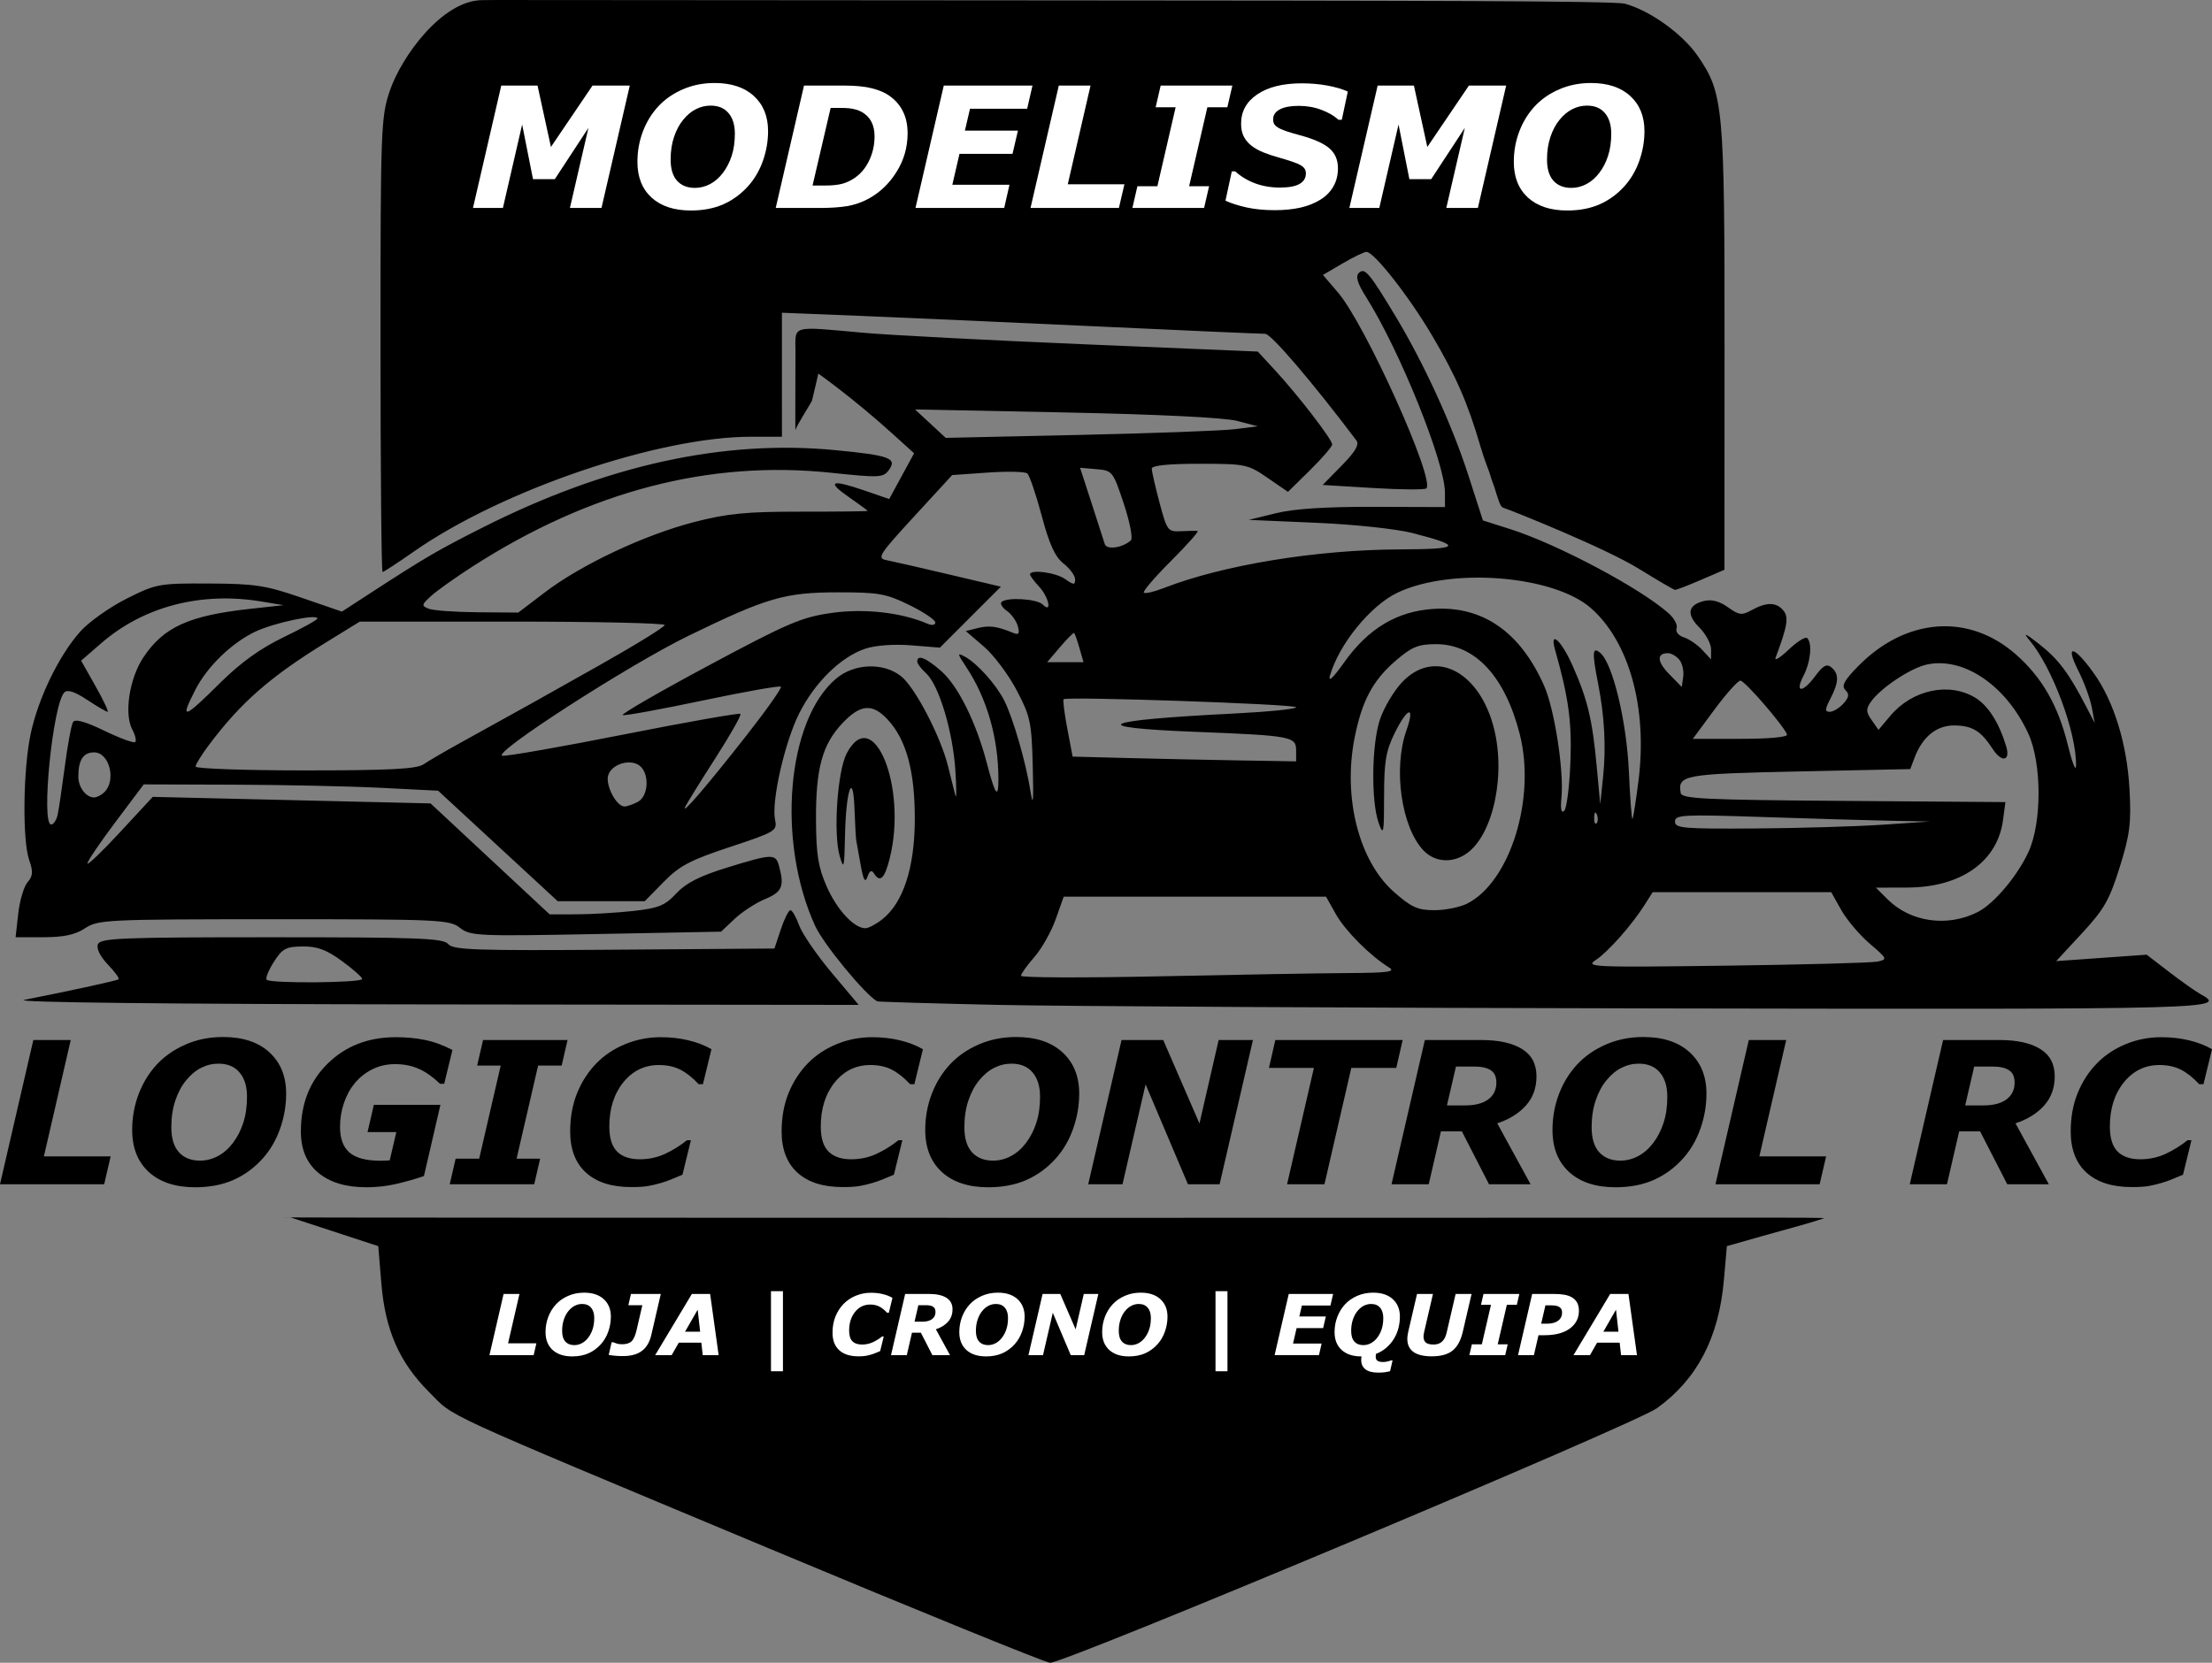 <svg xmlns="http://www.w3.org/2000/svg" xmlns:svg="http://www.w3.org/2000/svg" id="svg182" width="490.424" height="368.745" viewBox="0 0 490.424 368.745"><rect x="0" y="0" width="490.424" height="368.745" fill="#808080" stroke="none"/><defs id="defs186"></defs><g id="g188" transform="translate(-41.711,-64.641)"><g id="g2152"><path style="fill:#000000" d="m 212.077,407.979 c -74.75,-31.258 -69.407,-28.799 -75.242,-34.633 -6.587,-6.587 -9.713,-13.707 -10.573,-24.084 l -0.686,-8.269 -19.5,-6.386 c 0,0 -26.23,0.09 169,0.106 158.173,0.013 171.864,-0.167 171,0.12 -3.95,1.315 -8.889,2.571 -13.5,3.883 l -8,2.277 -0.656,7.5 c -1.119,12.796 -5.922,22.007 -14.824,28.426 -5.002,3.606 -131.417,56.643 -134.592,56.467 -1.061,-0.059 -29.154,-11.492 -62.429,-25.406 z m 50.5,-120.496 c -14.3,-0.317 -26.171,-0.669 -26.38,-0.783 -2.691,-1.471 -11.899,-12.667 -13.76,-16.731 -8.581,-18.744 -6.294,-45.624 4.667,-54.847 4.016,-3.379 10.451,-3.615 14.377,-0.526 3.067,2.412 8.742,13.266 10.403,19.896 0.62,2.475 1.353,5.4 1.628,6.5 0.275,1.1 0.282,-1.375 0.016,-5.5 -0.561,-8.679 -3.667,-18.98 -6.494,-21.539 -1.076,-0.974 -1.957,-2.151 -1.957,-2.616 0,-1.61 1.946,-0.831 5.317,2.128 3.742,3.285 7.771,11.426 10.121,20.448 1.844,7.08 2.565,8.065 2.557,3.496 -0.015,-9.109 -2.545,-17.93 -7.11,-24.799 -2.047,-3.08 -2.076,-3.289 -0.316,-2.336 2.717,1.472 6.928,6.171 8.721,9.732 1.963,3.898 4.768,13.577 5.785,19.963 0.612,3.843 0.737,2.557 0.531,-5.477 -0.248,-9.678 -0.528,-10.992 -3.571,-16.787 -1.816,-3.458 -5.096,-7.823 -7.29,-9.7 l -3.988,-3.414 2.638,-0.662 c 2.558,-0.642 4.292,-0.413 7.783,1.028 1.335,0.551 1.565,0.263 1.125,-1.417 -0.303,-1.16 -1.393,-2.699 -2.421,-3.419 -1.028,-0.72 -1.572,-1.606 -1.209,-1.969 1.125,-1.125 7.861,-0.726 9.127,0.54 2.156,2.156 1.397,-1.611 -0.8,-3.97 -1.1,-1.181 -2,-2.391 -2,-2.689 0,-1.189 5.692,-0.446 7.777,1.015 1.932,1.353 2.223,1.363 2.223,0.073 0,-0.816 -1.151,-2.389 -2.558,-3.496 -1.893,-1.489 -3.155,-4.25 -4.859,-10.632 -1.266,-4.741 -2.703,-8.954 -3.192,-9.362 -0.49,-0.408 -4.436,-0.494 -8.77,-0.191 l -7.879,0.551 -8.461,9.208 c -7.773,8.46 -8.271,9.245 -6.121,9.66 1.287,0.249 7.524,1.675 13.86,3.169 l 11.519,2.717 -6.759,6.759 -6.759,6.759 -6.366,-0.511 c -3.807,-0.306 -7.884,-0.01 -10.142,0.735 -5.393,1.78 -11.204,7.447 -14.664,14.302 -3.23,6.399 -6.232,19.624 -5.375,23.686 0.507,2.407 0.077,2.666 -9.989,5.996 -8.834,2.922 -11.191,4.164 -14.71,7.75 l -4.191,4.27 h -9.653 -9.653 l -13.256,-12.25 -13.256,-12.25 -12.633,-0.636 c -6.948,-0.35 -21.633,-0.665 -32.633,-0.7 l -20,-0.064 -6.25,8.324 c -3.438,4.578 -6.244,8.718 -6.236,9.2 0.007,0.482 3.27,-2.641 7.25,-6.94 l 7.236,-7.817 30.797,0.726 30.797,0.726 13.203,12.304 13.203,12.304 6,-0.014 c 3.3,-0.008 8.957,-0.344 12.57,-0.746 5.605,-0.624 7.001,-1.195 9.5,-3.887 2.134,-2.299 5.182,-3.85 11.231,-5.717 10.127,-3.125 10.809,-3.144 11.568,-0.312 1.2,4.478 0.675,5.704 -3.12,7.287 -2.062,0.86 -5.1,2.837 -6.75,4.393 l -3,2.829 -27.728,0.531 c -26.23,0.502 -27.86,0.428 -30.158,-1.38 -2.297,-1.807 -4.541,-1.911 -41.272,-1.904 -37.077,0.006 -38.979,0.097 -41.842,1.993 -2.18,1.444 -4.695,1.989 -9.203,1.993 l -6.203,0.007 0.587,-5.25 c 0.323,-2.888 1.253,-6.017 2.067,-6.954 1.189,-1.37 1.261,-2.332 0.366,-4.899 -1.544,-4.43 -1.363,-20.055 0.325,-28.018 1.685,-7.948 6.345,-17.526 11.077,-22.764 1.901,-2.104 6.501,-5.353 10.221,-7.219 6.543,-3.283 7.138,-3.391 18.264,-3.342 10.172,0.045 12.536,0.408 20.469,3.141 l 8.969,3.09 6.531,-4.242 c 11.95,-7.762 14.724,-9.382 24.662,-14.398 27.445,-13.854 53.396,-19.554 78.174,-17.171 12.108,1.165 13.813,1.799 11.893,4.424 -1.232,1.684 -2.086,1.725 -12.692,0.604 -27.072,-2.861 -53.501,4.025 -79.495,20.711 -3.857,2.476 -8.046,5.452 -9.311,6.614 -2.127,1.956 -2.165,2.166 -0.5,2.823 0.989,0.39 5.857,0.741 10.818,0.78 l 9.02,0.07 5.98,-4.546 c 8.039,-6.11 22.008,-12.684 32.98,-15.519 7.452,-1.926 11.537,-2.324 23.75,-2.316 8.113,0.005 14.75,-0.071 14.75,-0.169 0,-0.098 -1.85,-1.46 -4.111,-3.027 -5.094,-3.53 -3.995,-4.04 3.299,-1.53 l 5.593,1.924 2.759,-5.07 2.759,-5.07 -4.503,-4.089 c -8.923,-8.102 -16.727,-13.589 -16.727,-13.589 0,0 -0.717,3.218 -1.399,5.985 0.011,0.194 -3.344,5.377 -3.668,6.513 -0.075,0.264 -0.004,-9.61 -0.004,-17.33 0,-6.01 -1.185,-5.676 15,-4.225 5.775,0.518 27.825,1.668 49,2.556 l 38.5,1.615 3.872,4.193 c 5.074,5.495 12.628,15.309 12.628,16.405 0,0.475 -2.206,3.036 -4.902,5.692 l -4.902,4.828 -4.528,-3.116 c -4.368,-3.005 -4.902,-3.116 -15.098,-3.116 -6.937,0 -10.57,0.373 -10.57,1.086 0,0.597 0.776,3.998 1.724,7.557 1.659,6.225 1.84,6.465 4.75,6.313 1.664,-0.087 3.321,-0.113 3.683,-0.057 0.362,0.056 -2.284,3.043 -5.88,6.638 -3.595,3.595 -6.31,6.764 -6.032,7.042 0.278,0.278 2.248,-0.176 4.38,-1.007 13.127,-5.122 33.808,-8.511 52.375,-8.584 13.498,-0.053 14.032,-0.731 2.846,-3.618 -3.577,-0.923 -12.889,-1.919 -21.346,-2.283 l -15,-0.645 6,-1.471 c 4.051,-0.993 11.117,-1.455 21.75,-1.421 l 15.75,0.05 v -3.203 c 0,-6.678 -10.027,-31.559 -17.47,-43.35 -1.935,-3.066 -2.394,-4.583 -1.619,-5.358 1.29,-1.29 2.3,-0.096 8.185,9.681 6.27,10.415 12.487,24.006 16.087,35.165 l 3.237,10.034 5.925,1.876 c 10.61,3.36 29.214,13.257 35.333,18.797 1.198,1.084 1.953,2.558 1.678,3.275 -0.279,0.728 0.429,1.598 1.606,1.972 1.158,0.368 2.991,1.618 4.072,2.779 l 1.966,2.11 v -2.234 c 0,-1.229 -1.154,-3.388 -2.565,-4.799 -2.949,-2.949 -2.607,-5.012 0.98,-5.912 1.689,-0.424 3.415,0.023 5.316,1.377 2.493,1.775 3.098,1.848 5.292,0.633 3.27,-1.81 5.45,-1.782 7.003,0.09 1.236,1.489 0.914,3.45 -1.719,10.468 -0.31,0.825 0.987,0.03 2.881,-1.768 1.894,-1.797 3.751,-2.96 4.128,-2.583 1.169,1.169 0.754,5.315 -0.841,8.401 -1.981,3.831 -0.171,3.812 2.668,-0.029 1.692,-2.289 2.51,-2.724 3.53,-1.878 1.729,1.435 1.677,3.281 -0.198,6.906 -1.253,2.423 -1.281,2.95 -0.155,2.95 0.754,0 2.109,-0.816 3.012,-1.814 1.267,-1.4 1.371,-2.084 0.453,-3.002 -0.917,-0.917 -0.293,-2.104 2.739,-5.209 10.591,-10.846 24.573,-11.924 35.051,-2.701 5.804,5.109 9.368,11.328 11.53,20.118 0.961,3.909 1.774,5.983 1.807,4.608 0.171,-7.27 -5.25,-21.881 -10.361,-27.925 -1.481,-1.752 -0.859,-1.487 2.243,0.952 4.213,3.314 6.503,6.36 10.345,13.763 l 1.925,3.71 -0.655,-3.5 c -0.36,-1.925 -1.725,-5.624 -3.033,-8.219 -2.949,-5.853 -0.958,-5.512 3.422,0.586 4.514,6.285 7.433,15.754 7.977,25.871 0.402,7.479 0.089,9.959 -2.174,17.217 -2.264,7.26 -3.466,9.367 -8.365,14.658 l -5.721,6.179 10.031,-0.711 10.031,-0.711 4.966,3.815 c 2.731,2.098 5.838,4.297 6.903,4.887 6.134,3.394 4.707,3.432 -119.111,3.212 -67.009,-0.119 -133.534,-0.476 -147.834,-0.793 z m 78,-7.048 c 8.936,-0.049 10.64,-0.284 9.079,-1.252 -4.185,-2.596 -9.696,-8.127 -11.766,-11.81 l -2.181,-3.881 H 306.628 277.547 l -1.783,5.02 c -0.981,2.761 -3.111,6.533 -4.735,8.382 -1.623,1.849 -2.952,3.712 -2.952,4.141 0,0.429 13.838,0.483 30.75,0.12 16.913,-0.363 35.7,-0.687 41.75,-0.72 z m 117.372,-2.545 c 2.289,-0.479 2.229,-0.62 -1.711,-3.992 -2.246,-1.922 -5.083,-5.275 -6.306,-7.45 l -2.223,-3.955 h -19.793 -19.793 l -1.737,2.75 c -2.862,4.53 -8.141,10.5 -10.865,12.287 -2.413,1.583 -0.812,1.654 28.75,1.267 17.218,-0.225 32.373,-0.633 33.678,-0.906 z m -220.646,-9.361 c 4.645,-3.654 7.184,-11.39 7.231,-22.037 0.048,-10.725 -1.857,-17.795 -5.999,-22.261 -3.396,-3.662 -6.051,-3.45 -10.063,0.804 -4.456,4.725 -5.906,10.049 -5.843,21.458 0.043,7.704 0.494,10.499 2.389,14.787 2.27,5.137 6.057,9.213 8.559,9.213 0.677,0 2.353,-0.883 3.726,-1.963 z m -4.768,-12.037 c -0.451,-2.475 -0.895,-4.95 -0.987,-5.5 -0.092,-0.55 -0.267,-3.7 -0.389,-7 -0.321,-8.655 -1.898,-4.153 -2.102,6 -0.144,7.175 -0.265,7.639 -1.173,4.5 -1.45,-5.009 -0.513,-18.824 1.543,-22.75 5.876,-11.223 13.52,7.468 9.531,23.307 -1.128,4.48 -2.151,5.434 -3.495,3.259 -0.501,-0.81 -0.949,-0.573 -1.42,0.75 -0.518,1.457 -0.891,0.823 -1.509,-2.566 z m 247.643,10.417 c 3.62,-1.83 8.791,-7.957 11.283,-13.367 2.984,-6.48 2.957,-19.68 -0.055,-26.226 -4.9,-10.651 -14.316,-17.063 -22.478,-15.307 -3.631,0.781 -10.264,5.199 -12.414,8.268 -1.129,1.612 -1.102,2.248 0.172,4.067 l 1.511,2.157 2.643,-3.141 c 4.861,-5.777 13.037,-7.508 18.816,-3.983 2.858,1.743 5.273,5.544 6.849,10.78 0.991,3.293 -0.98,3.672 -2.995,0.576 -2.613,-4.014 -4.507,-5.174 -8.51,-5.21 -3.901,-0.035 -7.045,2.498 -8.777,7.071 l -0.986,2.603 -24.696,0.524 c -25.566,0.543 -26.897,0.785 -26.201,4.77 0.226,1.295 5.169,1.536 36.129,1.763 l 35.867,0.263 -0.54,4.025 c -1.232,9.188 -9.33,14.89 -21.197,14.928 l -6.977,0.022 2.561,2.561 c 5.092,5.092 13.265,6.26 19.996,2.857 z m -113.104,-1.916 c 9.496,-4.911 15.193,-23.337 11.594,-37.503 -3.261,-12.837 -9.907,-19.998 -18.56,-19.998 -3.921,0 -5.35,0.58 -8.887,3.607 -5.129,4.39 -7.565,8.954 -9.191,17.217 -2.609,13.261 0.991,27.317 8.746,34.143 3.871,3.407 5.264,4.032 8.99,4.032 2.425,0 5.713,-0.675 7.308,-1.499 z m -9.79,-11.78 c -4.897,-5.213 -6.725,-18.17 -3.752,-26.596 1.985,-5.627 0.26,-5.216 -2.616,0.624 -1.941,3.94 -2.339,6.324 -2.339,13.985 0,8.239 -0.127,8.886 -1.174,6 -1.749,-4.819 -1.592,-17.598 0.283,-23.101 0.885,-2.597 3.076,-6.278 4.868,-8.178 6.917,-7.334 16.595,-2.895 20.119,9.227 3.078,10.588 0.27,24.496 -5.805,28.751 -3.182,2.228 -7.093,1.938 -9.583,-0.712 z m 101.792,-5.676 10.5,-0.71 -8.589,-0.168 c -4.724,-0.092 -17.437,-0.464 -28.25,-0.826 -17.909,-0.6 -19.661,-0.511 -19.661,1 0,1.487 1.836,1.646 17.75,1.536 9.762,-0.067 22.475,-0.442 28.25,-0.832 z M 54.51,245.242 c 0.259,-1.238 0.977,-6.105 1.596,-10.816 0.619,-4.711 1.431,-9.06 1.804,-9.664 0.455,-0.737 2.746,-0.097 6.962,1.943 3.456,1.672 6.528,2.797 6.825,2.499 0.298,-0.298 0.004,-1.546 -0.653,-2.773 -1.847,-3.451 -0.655,-11.304 2.423,-15.954 4.481,-6.772 10.103,-9.33 23.791,-10.825 l 7.318,-0.8 -4.884,-0.814 c -13.392,-2.232 -26.152,1.091 -35.556,9.26 l -4.44,3.857 3.199,5.668 c 1.759,3.118 2.96,5.668 2.669,5.668 -0.291,0 -2.339,-1.197 -4.549,-2.66 -2.728,-1.805 -4.346,-2.332 -5.037,-1.641 -2.568,2.568 -5.232,29.301 -2.92,29.301 0.54,0 1.193,-1.012 1.452,-2.25 z m 341.251,0.062 c -0.319,-0.798 -0.556,-0.561 -0.604,0.604 -0.043,1.054 0.193,1.645 0.525,1.312 0.332,-0.332 0.368,-1.195 0.079,-1.917 z m 9.231,-7.6 c 2.01,-16.034 -2.053,-30.737 -10.558,-38.205 -8.283,-7.272 -30.964,-9.084 -42.887,-3.426 -5.982,2.839 -12.993,11.462 -14.973,18.418 -0.447,1.57 0.729,0.466 3.159,-2.965 5.31,-7.497 11.729,-11.337 19.813,-11.852 10.894,-0.694 19.235,5.11 24.523,17.064 2.291,5.179 4.404,18.812 3.837,24.757 -0.248,2.6 -0.039,3.607 0.613,2.954 0.544,-0.544 1.159,-5.37 1.367,-10.724 0.348,-8.955 -0.391,-14.38 -3.403,-24.985 -1.281,-4.509 1.389,-2.098 3.875,3.5 3.327,7.489 4.39,11.912 5.351,22.25 l 0.79,8.5 0.629,-6 c 0.695,-6.625 0.329,-13.491 -1.107,-20.799 -1.359,-6.917 -1.268,-8.215 0.476,-6.768 2.759,2.29 5.854,15.122 6.357,26.354 0.266,5.933 0.623,10.647 0.794,10.476 0.171,-0.171 0.775,-4.019 1.344,-8.551 z M 207.247,227.698 c 4.442,-5.662 7.859,-10.511 7.594,-10.775 -0.265,-0.265 -8.054,1.115 -17.311,3.065 -9.256,1.95 -17.243,3.408 -17.749,3.24 -0.506,-0.169 8.017,-5.096 18.938,-10.949 17.659,-9.464 20.688,-10.76 27.358,-11.708 7.253,-1.031 15.458,-0.111 21.25,2.383 1.024,0.441 1.75,0.325 1.75,-0.28 0,-0.568 -2.587,-2.304 -5.75,-3.857 -5.149,-2.529 -6.795,-2.823 -15.75,-2.817 -11.844,0.008 -15.779,1.148 -33.162,9.607 -13.237,6.442 -43.776,26.126 -41.317,26.631 0.836,0.172 12.95,-1.949 26.919,-4.714 13.969,-2.765 25.605,-4.82 25.857,-4.568 0.252,0.252 -2.226,4.639 -5.506,9.748 -3.281,5.109 -6.294,9.964 -6.696,10.789 -1.121,2.299 4.631,-4.393 13.575,-15.794 z m -24.103,14.759 c 2.336,-1.25 2.612,-6.158 0.447,-7.954 -2.034,-1.688 -6.233,-0.469 -7.029,2.041 -0.689,2.172 1.789,6.949 3.605,6.949 0.573,0 1.913,-0.466 2.977,-1.035 z M 64.877,240.292 c 2.664,-2.664 1.06,-8.8 -2.3,-8.8 -2.404,0 -3.5,1.686 -3.5,5.382 0,2.374 1.701,4.618 3.5,4.618 0.605,0 1.64,-0.54 2.3,-1.2 z m 70.727,-6.144 c 1.085,-0.739 4.673,-2.835 7.973,-4.657 14.397,-7.951 17.944,-9.93 31.34,-17.488 7.788,-4.394 14.16,-8.331 14.16,-8.75 0,-0.419 -15.208,-0.761 -33.796,-0.761 h -33.796 l -7.454,4.591 c -12.457,7.672 -18.914,13.33 -26.027,22.809 -1.61,2.145 -2.927,4.283 -2.927,4.75 0,0.467 10.925,0.85 24.277,0.85 18.679,0 24.732,-0.31 26.25,-1.344 z m 193.473,-3.077 c 0,-3.1 -1.028,-3.291 -22.25,-4.13 -24.869,-0.983 -21.558,-2.555 8.565,-4.067 7.527,-0.378 13.685,-1.001 13.685,-1.384 0,-0.694 -50.882,-2.449 -51.553,-1.779 -0.193,0.193 0.178,3.135 0.824,6.537 l 1.175,6.185 12.027,0.313 c 6.615,0.172 17.764,0.41 24.777,0.529 l 12.75,0.216 z m 108.833,-3.537 c -0.656,-1.885 -9.354,-11.946 -10.333,-11.953 -0.55,-0.004 -3.148,2.899 -5.774,6.451 l -4.774,6.459 h 10.607 c 6.322,0 10.472,-0.387 10.274,-0.957 z M 90.589,216.018 c 4.5,-4.456 8.869,-7.595 14.014,-10.07 4.111,-1.977 7.475,-3.84 7.475,-4.139 0,-1.088 -9.527,0.921 -13.727,2.895 -5.221,2.454 -10.715,7.773 -13.336,12.911 -3.478,6.817 -2.698,6.594 5.574,-1.597 z M 414.027,210.932 c -0.657,-0.792 -1.788,-1.44 -2.513,-1.44 -2.553,0 -2.432,1.88 0.301,4.675 l 2.763,2.825 0.322,-2.31 c 0.177,-1.271 -0.215,-2.958 -0.872,-3.75 z m -132.989,-2.575 c -0.495,-1.725 -1.026,-3.23 -1.18,-3.344 -0.154,-0.115 -1.563,1.296 -3.129,3.136 l -2.848,3.344 h 4.029 4.029 z m 11.401,-23.889 c 0.475,-0.441 -0.232,-4.093 -1.577,-8.138 -2.39,-7.188 -2.514,-7.344 -6.063,-7.645 l -3.623,-0.307 2.534,7.807 c 1.394,4.294 2.719,8.401 2.946,9.126 0.417,1.336 3.997,0.814 5.784,-0.844 z m 23.137,-24.658 5,-0.629 -4.576,-1.196 c -2.804,-0.733 -17.521,-1.458 -38,-1.872 l -33.424,-0.676 3.407,3.155 3.407,3.155 29.593,-0.653 c 16.276,-0.359 31.843,-0.936 34.593,-1.282 z M 47.077,286.384 c 11.237,-2.234 20.536,-4.267 20.927,-4.575 0.235,-0.185 -0.836,-1.656 -2.38,-3.267 -1.698,-1.773 -2.571,-3.546 -2.208,-4.49 0.528,-1.375 5.088,-1.56 38.507,-1.56 32.616,0 38.084,0.211 39.164,1.512 1.085,1.307 6.075,1.477 36.789,1.25 l 35.534,-0.262 1.416,-4.25 c 0.779,-2.337 1.738,-4.25 2.132,-4.25 0.394,0 1.263,1.514 1.932,3.365 0.669,1.851 3.913,6.576 7.208,10.5 l 5.991,7.135 -94.757,-0.107 c -58.711,-0.066 -93.045,-0.447 -90.257,-1.002 z m 74.938,-4.641 c -0.034,-0.412 -2.067,-2.212 -4.519,-4 -3.407,-2.485 -5.453,-3.24 -8.688,-3.208 -3.697,0.037 -4.504,0.47 -6.387,3.428 -1.186,1.862 -1.898,3.643 -1.583,3.958 0.86,0.86 21.249,0.689 21.177,-0.178 z m 283.062,-90.961 c -7.445,-4.592 -27.461,-12.643 -30.133,-13.57 -0.661,-0.229 -1.071,-1.854 -1.867,-4.38 -0.331,-1.052 -0.728,-1.849 -0.956,-2.828 -0.129,-0.557 -1.259,-3.203 -2.169,-6.328 -2.789,-9.577 -5.395,-15.563 -10.688,-24.556 -5.108,-8.678 -12.904,-18.624 -14.599,-18.625 -0.502,-2.7e-4 -2.877,1.151 -5.278,2.558 l -4.366,2.558 3.349,3.912 c 6.041,7.057 21.552,41.458 19.582,43.429 -0.327,0.327 -5.634,0.289 -11.792,-0.086 l -11.198,-0.68 4.219,-4.299 c 3.057,-3.115 3.95,-4.656 3.241,-5.596 -9.771,-12.958 -18.916,-23.65 -20.209,-23.629 -0.9,0.015 -17.612,-0.718 -37.137,-1.628 -19.525,-0.91 -43.263,-1.966 -52.751,-2.347 l -17.251,-0.693 6.4e-4,13.75 6.3e-4,13.75 h -6.869 c -20.513,0 -55.225,11.823 -74.718,25.45 -3.58,2.502 -6.712,4.55 -6.961,4.55 -0.249,0 -0.452,-22.638 -0.452,-50.306 0,-48.084 0.091,-50.574 2.051,-56.38 2.539,-7.52 11.57,-20.063 20.468,-20.138 l 3.291,-0.028 121.027,0.086 c 81.462,0.058 126.64,0.086 129.059,0.737 5.522,1.487 12.771,6.684 16.126,11.56 5.734,8.335 5.98,11.005 5.961,64.928 l -0.017,49.04 -5.233,2.256 c -2.878,1.241 -5.458,2.234 -5.733,2.207 -0.275,-0.027 -3.875,-2.13 -8,-4.674 z" id="path597"></path><g id="g2141"><g aria-label="MODELISMO" id="text506" style="font-style:italic;font-weight:bold;font-size:37.333px;line-height:0;-inkscape-font-specification:'sans-serif Bold Italic';fill:#ffffff"><path d="m 175.069,110.758 h -7 l 4.102,-17.755 -7.456,11.375 h -4.831 l -2.406,-12.122 -4.266,18.503 h -6.635 l 6.271,-27.143 h 8.039 l 2.971,13.617 9.224,-13.617 h 8.258 z" id="path639"></path><path d="m 212.001,93.714 q 0,3.336 -1.13,6.562 -1.13,3.227 -3.281,5.633 -2.352,2.625 -5.487,4.029 -3.135,1.385 -7.219,1.385 -5.56,0 -8.714,-2.862 -3.135,-2.88 -3.135,-7.911 0,-3.536 1.203,-6.727 1.203,-3.19 3.445,-5.615 2.188,-2.352 5.414,-3.755 3.227,-1.404 7.036,-1.404 5.578,0 8.714,2.88 3.154,2.88 3.154,7.784 z m -10.008,9.26 q 1.24,-1.622 1.932,-3.755 0.711,-2.151 0.711,-4.94 0,-2.917 -1.404,-4.557 -1.385,-1.659 -3.974,-1.659 -1.695,0 -3.245,0.784 -1.531,0.766 -2.826,2.352 -1.258,1.513 -2.023,3.773 -0.766,2.242 -0.766,5.049 0,3.117 1.422,4.703 1.44,1.586 3.974,1.586 1.75,0 3.372,-0.857 1.622,-0.875 2.826,-2.479 z" id="path642"></path><path d="m 242.936,94.206 q 0,4.612 -2.424,8.513 -2.424,3.901 -6.216,5.979 -2.297,1.24 -4.794,1.659 -2.497,0.401 -5.979,0.401 h -9.826 l 6.271,-27.143 h 8.786 q 3.883,0 6.253,0.602 2.37,0.602 3.828,1.622 2.005,1.385 3.044,3.464 1.057,2.06 1.057,4.904 z m -7.328,0.638 q 0,-1.859 -0.693,-3.19 -0.693,-1.349 -2.115,-2.169 -0.656,-0.365 -1.349,-0.547 -0.674,-0.201 -1.549,-0.292 -0.839,-0.073 -1.914,-0.073 -1.076,0 -1.878,0 h -0.237 l -4.01,17.208 h 0.638 q 1.057,0 2.26,0 1.203,0 1.951,-0.091 0.966,-0.091 1.732,-0.292 0.784,-0.201 1.714,-0.674 2.625,-1.349 4.029,-4.029 1.422,-2.68 1.422,-5.852 z" id="path636"></path><path d="m 270.626,83.615 -1.185,5.141 h -12.669 l -1.13,4.849 h 11.758 l -1.203,5.159 h -11.758 l -1.586,6.854 h 12.669 l -1.167,5.141 h -19.669 l 6.271,-27.143 z" id="path633"></path><path d="m 289.785,110.758 h -19.596 l 6.271,-27.143 h 7.036 l -5.049,21.893 h 12.56 z" id="path630"></path><path d="m 308.67,110.758 h -15.896 l 1.112,-4.812 h 4.43 l 4.047,-17.518 h -4.43 l 1.112,-4.812 h 15.896 l -1.112,4.812 h -4.43 l -4.047,17.518 h 4.43 z" id="path627"></path><path d="m 324.329,111.25 q -3.482,0 -6.216,-0.602 -2.716,-0.602 -4.703,-1.495 l 1.404,-6.508 h 0.766 q 1.878,1.714 4.411,2.661 2.534,0.93 5.451,0.93 2.99,0 4.393,-0.802 1.404,-0.82 1.404,-2.333 0,-0.565 -0.237,-0.966 -0.219,-0.419 -0.875,-0.82 -0.656,-0.401 -1.805,-0.784 -1.13,-0.401 -2.935,-0.911 -1.987,-0.547 -3.573,-1.185 -1.568,-0.638 -2.68,-1.513 -1.112,-0.893 -1.695,-2.06 -0.565,-1.167 -0.565,-2.789 0,-4.083 3.591,-6.508 3.609,-2.443 9.862,-2.443 3.008,0 5.669,0.492 2.68,0.492 4.539,1.331 l -1.331,6.253 h -0.747 q -1.422,-1.312 -3.755,-2.187 -2.315,-0.893 -5.068,-0.893 -2.698,0 -4.174,0.784 -1.477,0.784 -1.477,2.169 0,0.638 0.219,1.057 0.219,0.419 0.893,0.82 0.583,0.365 1.841,0.802 1.258,0.419 2.953,0.875 4.557,1.221 6.508,2.862 1.951,1.641 1.951,4.448 0,2.352 -1.057,4.138 -1.057,1.786 -2.917,2.898 -1.951,1.185 -4.43,1.732 -2.479,0.547 -5.615,0.547 z" id="path624"></path><path d="m 369.373,110.758 h -7 l 4.102,-17.755 -7.456,11.375 h -4.831 l -2.406,-12.122 -4.266,18.503 h -6.635 l 6.271,-27.143 h 8.039 l 2.971,13.617 9.224,-13.617 h 8.258 z" id="path621"></path><path d="m 406.305,93.714 q 0,3.336 -1.13,6.562 -1.13,3.227 -3.281,5.633 -2.352,2.625 -5.487,4.029 -3.135,1.385 -7.219,1.385 -5.56,0 -8.714,-2.862 -3.135,-2.88 -3.135,-7.911 0,-3.536 1.203,-6.727 1.203,-3.19 3.445,-5.615 2.188,-2.352 5.414,-3.755 3.227,-1.404 7.036,-1.404 5.578,0 8.714,2.88 3.154,2.88 3.154,7.784 z m -10.008,9.26 q 1.24,-1.622 1.932,-3.755 0.711,-2.151 0.711,-4.94 0,-2.917 -1.404,-4.557 -1.385,-1.659 -3.974,-1.659 -1.695,0 -3.245,0.784 -1.531,0.766 -2.826,2.352 -1.258,1.513 -2.023,3.773 -0.766,2.242 -0.766,5.049 0,3.117 1.422,4.703 1.44,1.586 3.974,1.586 1.75,0 3.372,-0.857 1.622,-0.875 2.826,-2.479 z" id="path618"></path></g></g><g aria-label="LOGIC CONTROL RC" id="text612" style="font-style:italic;font-weight:bold;font-size:44px;-inkscape-font-specification:'sans-serif Bold Italic'"><path d="M 64.807,327.271 H 41.711 l 7.391,-31.99 h 8.293 l -5.951,25.803 h 14.803 z" id="path429"></path><path d="m 105.154,307.184 q 0,3.932 -1.332,7.734 -1.332,3.803 -3.867,6.639 -2.771,3.094 -6.467,4.748 -3.695,1.633 -8.508,1.633 -6.553,0 -10.27,-3.373 -3.695,-3.395 -3.695,-9.324 0,-4.168 1.418,-7.928 1.418,-3.76 4.061,-6.617 2.578,-2.771 6.381,-4.426 3.803,-1.654 8.293,-1.654 6.574,0 10.27,3.395 3.717,3.395 3.717,9.174 z M 93.359,318.098 q 1.461,-1.912 2.277,-4.426 0.838,-2.535 0.838,-5.822 0,-3.438 -1.654,-5.371 -1.633,-1.955 -4.684,-1.955 -1.998,0 -3.824,0.924 -1.805,0.902 -3.33,2.771 -1.482,1.783 -2.385,4.447 -0.902,2.643 -0.902,5.951 0,3.674 1.676,5.543 1.697,1.869 4.684,1.869 2.062,0 3.975,-1.01 1.912,-1.031 3.33,-2.922 z" id="path431"></path><path d="m 122.943,327.937 q -6.811,0 -10.678,-3.223 -3.846,-3.223 -3.846,-9.152 0,-9.238 5.951,-15.061 5.951,-5.844 15.104,-5.844 3.459,0 6.402,0.602 2.965,0.58 6.145,2.234 l -1.826,7.498 h -0.924 q -2.578,-2.449 -4.877,-3.395 -2.299,-0.967 -5.07,-0.967 -2.814,0 -5.092,1.16 -2.277,1.139 -3.889,3.094 -1.525,1.848 -2.385,4.383 -0.859,2.535 -0.859,5.307 0,3.846 2.105,5.672 2.105,1.805 6.854,1.805 0.473,0 1.031,-0.021 0.559,-0.021 1.031,-0.065 l 1.461,-6.273 h -6.381 l 1.396,-6.037 h 14.76 l -3.652,15.791 q -2.857,0.988 -6.102,1.74 -3.223,0.752 -6.66,0.752 z" id="path433"></path><path d="m 160.154,327.271 h -18.734 l 1.311,-5.672 h 5.221 l 4.77,-20.646 h -5.221 l 1.311,-5.672 h 18.734 l -1.311,5.672 h -5.221 l -4.77,20.646 h 5.221 z" id="path435"></path><path d="m 181.66,327.894 q -6.488,0 -10.012,-3.18 -3.523,-3.201 -3.523,-9.152 0,-4.705 1.547,-8.529 1.568,-3.824 4.297,-6.617 2.664,-2.707 6.381,-4.232 3.738,-1.525 7.842,-1.525 3.309,0 6.145,0.688 2.836,0.666 5.113,1.977 l -1.891,7.756 h -0.945 q -2.041,-2.191 -4.061,-3.223 -2.02,-1.031 -4.748,-1.031 -4.791,0 -7.906,3.846 -3.094,3.846 -3.094,9.797 0,3.824 1.719,5.543 1.719,1.719 5.027,1.719 2.965,0 5.564,-1.182 2.6,-1.203 4.92,-3.051 h 0.859 l -1.869,7.648 q -0.967,0.387 -2.256,0.945 -1.289,0.537 -2.471,0.881 -1.547,0.451 -2.9,0.688 -1.332,0.236 -3.738,0.236 z" id="path437"></path><path d="m 228.539,327.894 q -6.488,0 -10.012,-3.18 -3.523,-3.201 -3.523,-9.152 0,-4.705 1.547,-8.529 1.568,-3.824 4.297,-6.617 2.664,-2.707 6.381,-4.232 3.738,-1.525 7.842,-1.525 3.309,0 6.145,0.688 2.836,0.666 5.113,1.977 l -1.891,7.756 h -0.945 q -2.041,-2.191 -4.061,-3.223 -2.02,-1.031 -4.748,-1.031 -4.791,0 -7.906,3.846 -3.094,3.846 -3.094,9.797 0,3.824 1.719,5.543 1.719,1.719 5.027,1.719 2.965,0 5.564,-1.182 2.6,-1.203 4.92,-3.051 h 0.859 l -1.869,7.648 q -0.967,0.387 -2.256,0.945 -1.289,0.537 -2.471,0.881 -1.547,0.451 -2.9,0.688 -1.332,0.236 -3.738,0.236 z" id="path439"></path><path d="m 280.983,307.184 q 0,3.932 -1.332,7.734 -1.332,3.803 -3.867,6.639 -2.771,3.094 -6.467,4.748 -3.695,1.633 -8.508,1.633 -6.553,0 -10.27,-3.373 -3.695,-3.395 -3.695,-9.324 0,-4.168 1.418,-7.928 1.418,-3.76 4.061,-6.617 2.578,-2.771 6.381,-4.426 3.803,-1.654 8.293,-1.654 6.574,0 10.27,3.395 3.717,3.395 3.717,9.174 z m -11.795,10.914 q 1.461,-1.912 2.277,-4.426 0.838,-2.535 0.838,-5.822 0,-3.438 -1.654,-5.371 -1.633,-1.955 -4.684,-1.955 -1.998,0 -3.824,0.924 -1.805,0.902 -3.33,2.771 -1.482,1.783 -2.385,4.447 -0.902,2.643 -0.902,5.951 0,3.674 1.676,5.543 1.697,1.869 4.684,1.869 2.062,0 3.975,-1.01 1.912,-1.031 3.33,-2.922 z" id="path441"></path><path d="m 312.113,327.271 h -7.025 l -9.389,-22.15 -5.113,22.15 h -7.605 l 7.391,-31.99 h 9.238 l 8.035,18.52 4.254,-18.52 h 7.605 z" id="path443"></path><path d="m 351.279,301.469 h -9.969 l -5.951,25.803 h -8.293 l 5.951,-25.803 h -9.969 l 1.418,-6.188 h 28.23 z" id="path445"></path><path d="m 382.367,303.338 q 0,3.846 -2.342,6.467 -2.342,2.621 -6.359,3.953 l 7.391,13.514 h -9.217 l -6.016,-11.73 h -4.641 l -2.707,11.73 h -8.25 l 7.391,-31.99 h 12.482 q 5.865,0 9.066,1.998 3.201,1.977 3.201,6.059 z m -8.895,1.375 q 0,-1.934 -1.246,-2.729 -1.225,-0.816 -3.631,-0.816 h -4.082 l -1.998,8.615 h 4.061 q 3.287,0 5.092,-1.332 1.805,-1.354 1.805,-3.738 z" id="path447"></path><path d="m 420.051,307.184 q 0,3.932 -1.332,7.734 -1.332,3.803 -3.867,6.639 -2.771,3.094 -6.467,4.748 -3.695,1.633 -8.508,1.633 -6.553,0 -10.27,-3.373 -3.695,-3.395 -3.695,-9.324 0,-4.168 1.418,-7.928 1.418,-3.76 4.061,-6.617 2.578,-2.771 6.381,-4.426 3.803,-1.654 8.293,-1.654 6.574,0 10.27,3.395 3.717,3.395 3.717,9.174 z m -11.795,10.914 q 1.461,-1.912 2.277,-4.426 0.838,-2.535 0.838,-5.822 0,-3.438 -1.654,-5.371 -1.633,-1.955 -4.684,-1.955 -1.998,0 -3.824,0.924 -1.805,0.902 -3.33,2.771 -1.482,1.783 -2.385,4.447 -0.902,2.643 -0.902,5.951 0,3.674 1.676,5.543 1.697,1.869 4.684,1.869 2.062,0 3.975,-1.01 1.912,-1.031 3.33,-2.922 z" id="path449"></path><path d="m 445.145,327.271 h -23.096 l 7.391,-31.99 h 8.293 l -5.951,25.803 h 14.803 z" id="path451"></path><path d="m 497.266,303.338 q 0,3.846 -2.342,6.467 -2.342,2.621 -6.359,3.953 l 7.391,13.514 h -9.217 l -6.016,-11.73 h -4.641 l -2.707,11.73 h -8.25 l 7.391,-31.99 h 12.482 q 5.865,0 9.066,1.998 3.201,1.977 3.201,6.059 z m -8.895,1.375 q 0,-1.934 -1.246,-2.729 -1.225,-0.816 -3.631,-0.816 h -4.082 l -1.998,8.615 h 4.061 q 3.287,0 5.092,-1.332 1.805,-1.354 1.805,-3.738 z" id="path453"></path><path d="m 514.346,327.894 q -6.488,0 -10.012,-3.18 -3.523,-3.201 -3.523,-9.152 0,-4.705 1.547,-8.529 1.568,-3.824 4.297,-6.617 2.664,-2.707 6.381,-4.232 3.738,-1.525 7.842,-1.525 3.309,0 6.145,0.688 2.836,0.666 5.113,1.977 l -1.891,7.756 h -0.945 q -2.041,-2.191 -4.061,-3.223 -2.02,-1.031 -4.748,-1.031 -4.791,0 -7.906,3.846 -3.094,3.846 -3.094,9.797 0,3.824 1.719,5.543 1.719,1.719 5.027,1.719 2.965,0 5.564,-1.182 2.6,-1.203 4.92,-3.051 h 0.859 l -1.869,7.648 q -0.967,0.387 -2.256,0.945 -1.289,0.537 -2.471,0.881 -1.547,0.451 -2.9,0.688 -1.332,0.236 -3.738,0.236 z" id="path455"></path></g><g aria-label="LOJA | CRONO | EQUIPA " transform="translate(18.767,43.966)" id="text666" style="font-style:italic;font-weight:bold;font-size:18.667px;-inkscape-font-specification:'sans-serif Bold Italic';white-space:pre;inline-size:299.447;display:inline;fill:#ffffff"><path d="m 141.26,321.201 h -9.798 l 3.135,-13.572 h 3.518 l -2.525,10.947 h 6.28 z" id="path458"></path><path d="m 158.377,312.679 q 0,1.668 -0.565,3.281 -0.565,1.613 -1.641,2.816 -1.176,1.312 -2.743,2.014 -1.568,0.693 -3.609,0.693 -2.78,0 -4.357,-1.431 -1.568,-1.44 -1.568,-3.956 0,-1.768 0.602,-3.363 0.602,-1.595 1.723,-2.807 1.094,-1.176 2.707,-1.878 1.613,-0.702 3.518,-0.702 2.789,0 4.357,1.44 1.577,1.44 1.577,3.892 z m -5.004,4.63 q 0.62,-0.811 0.966,-1.878 0.355,-1.076 0.355,-2.47 0,-1.458 -0.702,-2.279 -0.693,-0.829 -1.987,-0.829 -0.848,0 -1.622,0.392 -0.766,0.383 -1.413,1.176 -0.629,0.757 -1.012,1.887 -0.383,1.121 -0.383,2.525 0,1.559 0.711,2.352 0.72,0.793 1.987,0.793 0.875,0 1.686,-0.428 0.811,-0.438 1.413,-1.24 z" id="path460"></path><path d="m 167.346,316.726 q -0.556,2.388 -2.087,3.536 -1.531,1.148 -4.193,1.148 -0.975,0 -1.759,-0.073 -0.784,-0.064 -1.404,-0.191 l 0.647,-2.807 h 0.328 q 0.392,0.155 0.829,0.301 0.447,0.146 1.185,0.146 1.395,0 2.087,-0.665 0.693,-0.665 1.13,-2.589 l 1.249,-5.405 h -3.099 l 0.574,-2.497 h 6.617 z" id="path462"></path><path d="m 182.275,321.201 h -3.527 l -0.31,-2.771 h -4.995 l -1.586,2.771 h -3.655 l 8.139,-13.572 h 4.047 z m -4.102,-5.204 -0.547,-4.876 -2.798,4.876 z" id="path464"></path><path d="m 196.531,324.774 h -2.652 v -17.755 h 2.652 z" id="path466"></path><path d="m 213.265,321.465 q -2.753,0 -4.247,-1.349 -1.495,-1.358 -1.495,-3.883 0,-1.996 0.656,-3.618 0.665,-1.622 1.823,-2.807 1.13,-1.148 2.707,-1.796 1.586,-0.647 3.327,-0.647 1.404,0 2.607,0.292 1.203,0.283 2.169,0.839 l -0.802,3.29 h -0.401 q -0.866,-0.93 -1.723,-1.367 -0.857,-0.438 -2.014,-0.438 -2.033,0 -3.354,1.632 -1.313,1.632 -1.313,4.156 0,1.622 0.729,2.352 0.729,0.729 2.133,0.729 1.258,0 2.361,-0.501 1.103,-0.51 2.087,-1.294 h 0.365 l -0.793,3.245 q -0.41,0.164 -0.957,0.401 -0.547,0.228 -1.048,0.374 -0.656,0.191 -1.23,0.292 -0.565,0.1 -1.586,0.1 z" id="path468"></path><path d="m 234.128,311.047 q 0,1.632 -0.993,2.744 -0.993,1.112 -2.698,1.677 l 3.135,5.733 h -3.91 l -2.552,-4.977 h -1.969 l -1.148,4.977 H 220.493 l 3.135,-13.572 h 5.296 q 2.488,0 3.846,0.848 1.358,0.839 1.358,2.57 z m -3.773,0.583 q 0,-0.82 -0.529,-1.158 -0.52,-0.346 -1.54,-0.346 h -1.732 l -0.848,3.655 h 1.723 q 1.395,0 2.16,-0.565 0.766,-0.574 0.766,-1.586 z" id="path470"></path><path d="m 250.115,312.679 q 0,1.668 -0.565,3.281 -0.565,1.613 -1.641,2.816 -1.176,1.312 -2.743,2.014 -1.568,0.693 -3.609,0.693 -2.78,0 -4.357,-1.431 -1.568,-1.44 -1.568,-3.956 0,-1.768 0.602,-3.363 0.602,-1.595 1.723,-2.807 1.094,-1.176 2.707,-1.878 1.613,-0.702 3.518,-0.702 2.789,0 4.357,1.44 1.577,1.44 1.577,3.892 z m -5.004,4.63 q 0.62,-0.811 0.966,-1.878 0.355,-1.076 0.355,-2.47 0,-1.458 -0.702,-2.279 -0.693,-0.829 -1.987,-0.829 -0.848,0 -1.622,0.392 -0.766,0.383 -1.413,1.176 -0.629,0.757 -1.012,1.887 -0.383,1.121 -0.383,2.525 0,1.559 0.711,2.352 0.72,0.793 1.987,0.793 0.875,0 1.686,-0.428 0.811,-0.438 1.413,-1.24 z" id="path472"></path><path d="m 263.323,321.201 h -2.98 l -3.983,-9.397 -2.169,9.397 h -3.227 l 3.135,-13.572 h 3.919 l 3.409,7.857 1.805,-7.857 h 3.227 z" id="path474"></path><path d="m 281.789,312.679 q 0,1.668 -0.565,3.281 -0.565,1.613 -1.641,2.816 -1.176,1.312 -2.744,2.014 -1.568,0.693 -3.609,0.693 -2.78,0 -4.357,-1.431 -1.568,-1.44 -1.568,-3.956 0,-1.768 0.602,-3.363 0.602,-1.595 1.723,-2.807 1.094,-1.176 2.707,-1.878 1.613,-0.702 3.518,-0.702 2.789,0 4.357,1.44 1.577,1.44 1.577,3.892 z m -5.004,4.63 q 0.62,-0.811 0.966,-1.878 0.355,-1.076 0.355,-2.47 0,-1.458 -0.702,-2.279 -0.693,-0.829 -1.987,-0.829 -0.848,0 -1.622,0.392 -0.766,0.383 -1.413,1.176 -0.629,0.757 -1.012,1.887 -0.383,1.121 -0.383,2.525 0,1.559 0.711,2.352 0.72,0.793 1.987,0.793 0.875,0 1.686,-0.428 0.811,-0.438 1.413,-1.24 z" id="path476"></path><path d="m 295.087,324.774 h -2.652 v -17.755 h 2.652 z" id="path478"></path><path d="m 318.511,307.629 -0.592,2.57 h -6.335 l -0.565,2.424 h 5.879 l -0.602,2.579 h -5.879 l -0.793,3.427 h 6.335 l -0.583,2.57 h -9.835 l 3.135,-13.572 z" id="path480"></path><path d="m 333.314,312.679 q 0,1.267 -0.328,2.543 -0.328,1.276 -1.021,2.397 -0.665,1.076 -1.668,1.951 -1.003,0.866 -2.27,1.34 -0.036,0.128 -0.055,0.301 -0.018,0.182 -0.018,0.337 0,0.62 0.383,0.893 0.392,0.283 1.331,0.283 0.392,0 0.911,-0.128 0.529,-0.118 0.766,-0.228 h 0.346 l -0.556,2.406 q -0.538,0.118 -1.094,0.21 -0.556,0.091 -1.54,0.091 -1.859,0 -2.816,-0.72 -0.948,-0.72 -0.948,-2.078 0,-0.228 0.018,-0.419 0.027,-0.191 0.055,-0.374 -0.009,0 -0.027,0 -0.018,0 -0.027,0 -2.78,0 -4.357,-1.431 -1.568,-1.44 -1.568,-3.956 0,-1.768 0.602,-3.363 0.602,-1.595 1.723,-2.807 1.094,-1.176 2.707,-1.878 1.613,-0.702 3.518,-0.702 2.789,0 4.357,1.44 1.577,1.44 1.577,3.892 z m -5.004,4.63 q 0.62,-0.811 0.966,-1.878 0.355,-1.076 0.355,-2.47 0,-1.458 -0.702,-2.279 -0.693,-0.829 -1.987,-0.829 -0.848,0 -1.622,0.392 -0.766,0.383 -1.413,1.176 -0.629,0.757 -1.012,1.887 -0.383,1.121 -0.383,2.525 0,1.559 0.711,2.352 0.72,0.793 1.987,0.793 0.875,0 1.686,-0.428 0.811,-0.438 1.413,-1.24 z" id="path482"></path><path d="m 349.209,307.629 -1.969,8.477 q -0.665,2.816 -2.251,4.092 -1.586,1.267 -4.594,1.267 -2.68,0 -4.056,-0.957 -1.376,-0.966 -1.376,-2.917 0,-0.401 0.064,-0.811 0.064,-0.41 0.137,-0.747 l 1.951,-8.404 h 3.536 l -1.951,8.413 q -0.064,0.255 -0.109,0.565 -0.036,0.301 -0.036,0.501 0,0.857 0.51,1.303 0.52,0.438 1.714,0.438 1.158,0 1.869,-0.638 0.72,-0.638 1.03,-1.987 l 1.996,-8.595 z" id="path484"></path><path d="m 356.665,321.201 h -7.948 l 0.556,-2.406 h 2.215 l 2.023,-8.759 h -2.215 l 0.556,-2.406 h 7.948 l -0.556,2.406 h -2.215 l -2.023,8.759 h 2.215 z" id="path486"></path><path d="m 373.008,311.385 q 0,2.424 -2.014,3.91 -2.005,1.486 -5.615,1.486 h -1.331 l -1.021,4.421 h -3.518 l 3.135,-13.572 h 4.876 q 1.331,0 2.315,0.182 0.993,0.182 1.714,0.629 0.711,0.447 1.085,1.167 0.374,0.711 0.374,1.777 z m -3.737,0.337 q 0,-0.793 -0.574,-1.176 -0.574,-0.383 -1.704,-0.383 h -1.413 l -0.939,4.065 h 1.258 q 1.595,0 2.479,-0.647 0.893,-0.656 0.893,-1.859 z" id="path488"></path><path d="m 385.877,321.201 h -3.527 l -0.31,-2.771 h -4.995 l -1.586,2.771 h -3.655 l 8.139,-13.572 h 4.047 z m -4.102,-5.204 -0.547,-4.876 -2.798,4.876 z" id="path490"></path></g></g></g></svg>